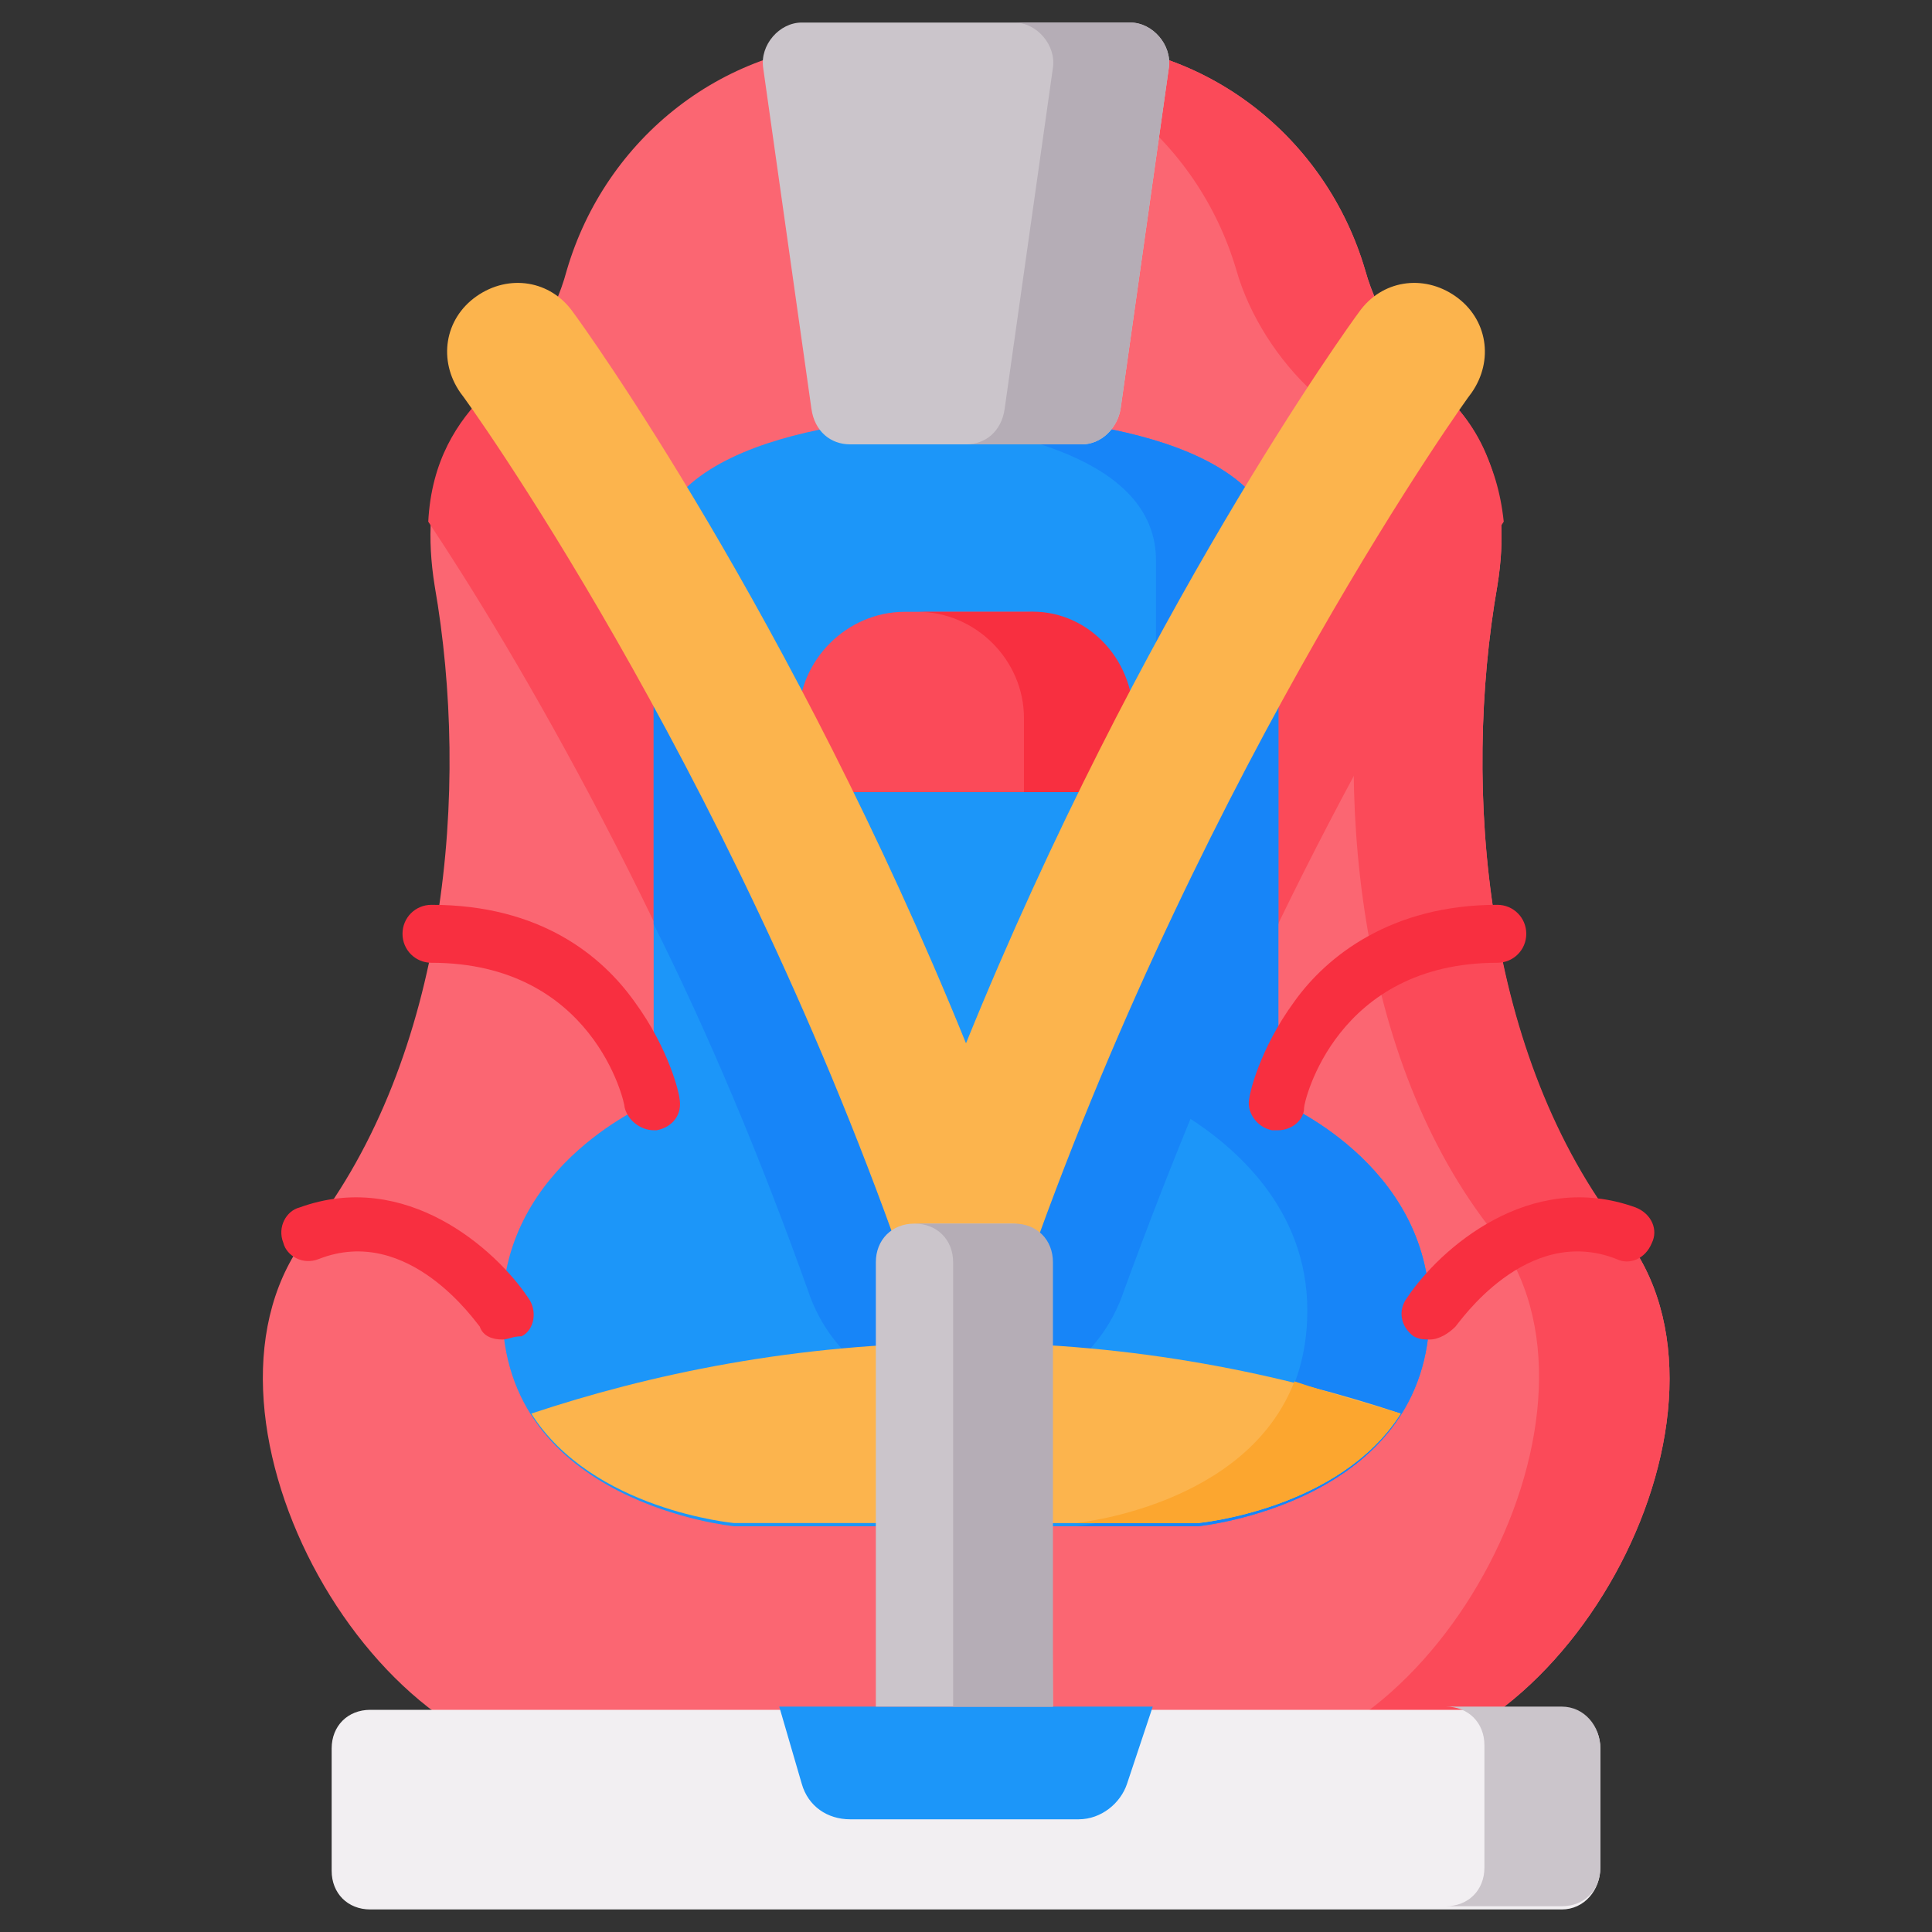 <?xml version="1.0" encoding="utf-8"?>
<!-- Generator: Adobe Illustrator 25.4.1, SVG Export Plug-In . SVG Version: 6.00 Build 0)  -->
<svg version="1.1" id="Capa_1" xmlns="http://www.w3.org/2000/svg" xmlns:xlink="http://www.w3.org/1999/xlink" x="0px" y="0px"
	 width="60px" height="60px" viewBox="0 0 60 60" style="enable-background:new 0 0 60 60;" xml:space="preserve">
<rect x="0" y="0" width="60" height="60" fill="#333333" stroke="none"/>
<style type="text/css">
	.st0{fill:#FB6672;}
	.st1{fill:#FB4A59;}
	.st2{fill:#F2EFF2;}
	.st3{fill:#1C96F9;}
	.st4{fill:#CBC5CB;}
	.st5{fill:#1785F8;}
	.st6{fill:#F82F40;}
	.st7{fill:#FCB44D;}
	.st8{fill:#FCA62F;}
	.st9{fill:#B5ADB6;}
</style>
<g>
	<path class="st0" d="M50.4,38.3c-4.3-5.4-5-13.8-3.9-20.1c0.5-3-0.5-4.9-1.7-6c-1.1-1-2-2.4-2.4-3.8c-1.2-4.1-4.9-7.1-9.4-7.1h-6
		c-4.5,0-8.2,3-9.4,7.1c-0.4,1.5-1.3,2.8-2.4,3.8c-1.2,1.1-2.2,2.9-1.7,6c1.1,6.3,0.4,14.6-3.9,20.1c-4.3,5.4,1.8,16.6,8.4,16.5H42
		C48.7,54.8,54.7,43.7,50.4,38.3L50.4,38.3z"/>
	<path class="st1" d="M46.7,16.2c-2.6,4-7.9,12.9-11.8,23.9c-0.7,2.1-2.7,3.5-4.9,3.5s-4.2-1.4-4.9-3.5c-3.9-11.1-9.2-20-11.8-23.9
		c0.1-1.9,0.9-3.1,1.8-4c1.1-1,10,14.6,14.8,24.7c4.8-10.1,13.7-25.7,14.8-24.7C45.7,13.1,46.5,14.3,46.7,16.2L46.7,16.2z"/>
	<path class="st1" d="M42,54.8H38c6.6,0,12.6-11.1,8.4-16.5c-4.3-5.4-5-13.8-3.9-20.1c0.5-3-0.5-4.9-1.7-6c-1.1-1-2-2.4-2.4-3.8
		c-1.2-4.1-4.9-7.1-9.4-7.1H33c4.5,0,8.2,3,9.4,7.1c0.4,1.5,1.3,2.8,2.4,3.8c1.2,1.1,2.2,2.9,1.7,6c-1.1,6.3-0.4,14.6,3.9,20.1
		C54.7,43.7,48.7,54.8,42,54.8L42,54.8z"/>
	<path class="st2" d="M48.5,59.3h-37c-0.7,0-1.2-0.5-1.2-1.2v-3.8c0-0.7,0.5-1.2,1.2-1.2h37c0.7,0,1.2,0.5,1.2,1.2V58
		C49.7,58.7,49.2,59.3,48.5,59.3z"/>
	<path class="st3" d="M33.5,56.5h-7.1c-0.7,0-1.3-0.4-1.5-1.1L24.2,53h11.6L35,55.4C34.8,56,34.2,56.5,33.5,56.5z"/>
	<path class="st4" d="M49.7,54.3V58c0,0.7-0.5,1.2-1.2,1.2h-3.6c0.7,0,1.2-0.5,1.2-1.2v-3.8c0-0.7-0.5-1.2-1.2-1.2h3.6
		C49.2,53,49.7,53.6,49.7,54.3z"/>
	<path class="st3" d="M39.7,34.2c0,0,0-12,0-16.8c0-4-7.2-4.5-9.7-4.5c-2.5,0-9.7,0.5-9.7,4.5v16.8c0,0-4.7,1.9-4.7,6.5
		c0,6,7.2,6.7,7.2,6.7h14.4c0,0,7.2-0.7,7.2-6.7C44.4,36.1,39.7,34.2,39.7,34.2z"/>
	<path class="st5" d="M44.4,40.7c0,6-7.2,6.7-7.2,6.7h-3.8c0,0,7.2-0.7,7.2-6.7c0-3.2-2.3-5.1-3.7-6c-0.6-0.4-1-1.1-1-1.8V17.4
		c0-3.2-4.7-4.1-7.8-4.4c0.8-0.1,1.4-0.1,1.9-0.1c2.5,0,9.7,0.5,9.7,4.5v16.8C39.7,34.2,44.4,36.1,44.4,40.7z"/>
	<path class="st5" d="M39.7,18.9v9.8c-1.7,3.4-3.3,7.3-4.8,11.4c-0.7,2.1-2.7,3.5-4.9,3.5s-4.2-1.4-4.9-3.5c-1.5-4.2-3.1-8-4.8-11.4
		v-9.8c3.2,5.2,7,12.5,9.7,18C32.6,31.4,36.5,24.1,39.7,18.9L39.7,18.9z"/>
	<g>
		<path class="st1" d="M35.2,24.6H24.8v-2.3c0-1.8,1.5-3.3,3.3-3.3h3.8c1.8,0,3.3,1.5,3.3,3.3L35.2,24.6z"/>
		<path class="st6" d="M35.2,22.3v2.3h-3.4v-2.3c0-1.8-1.5-3.3-3.3-3.3h3.4C33.7,18.9,35.2,20.4,35.2,22.3z"/>
	</g>
	<path class="st7" d="M43.5,43.9c-1.9,3-6.3,3.4-6.3,3.4H22.8c0,0-4.4-0.4-6.3-3.4c3.6-1.2,8.2-2.2,13.5-2.2S39.9,42.7,43.5,43.9z"
		/>
	<path class="st8" d="M43.5,43.9c-1.9,3-6.3,3.4-6.3,3.4h-3.8c0,0,5.3-0.5,6.8-4.4C41.4,43.3,42.5,43.6,43.5,43.9z"/>
	<path class="st4" d="M33.6,13.8h-7.2c-0.6,0-1.1-0.4-1.2-1.1L23.7,2.1c-0.1-0.7,0.5-1.4,1.2-1.4h10.2c0.7,0,1.3,0.7,1.2,1.4
		l-1.5,10.6C34.7,13.3,34.2,13.8,33.6,13.8z"/>
	<path class="st9" d="M36.3,2.1l-1.5,10.6c-0.1,0.6-0.6,1.1-1.2,1.1H30c0.6,0,1.1-0.4,1.2-1.1l1.5-10.6c0.1-0.7-0.5-1.4-1.2-1.4h3.6
		C35.8,0.7,36.4,1.4,36.3,2.1z"/>
	<g>
		<path class="st6" d="M39.7,35.1c-0.1,0-0.1,0-0.2,0c-0.5-0.1-0.8-0.6-0.7-1c0-0.1,0.3-1.5,1.4-3c1-1.4,3-3,6.3-3
			c0.5,0,0.9,0.4,0.9,0.9s-0.4,0.9-0.9,0.9c-5,0-6,4.3-6,4.5C40.5,34.8,40.1,35.1,39.7,35.1L39.7,35.1z"/>
		<path class="st6" d="M20.3,35.1c-0.4,0-0.8-0.3-0.9-0.7c0-0.2-1-4.5-6-4.5c-0.5,0-0.9-0.4-0.9-0.9s0.4-0.9,0.9-0.9
			c3.4,0,5.3,1.6,6.3,3c1.1,1.5,1.4,2.9,1.4,3c0.1,0.5-0.2,0.9-0.7,1C20.4,35.1,20.4,35.1,20.3,35.1L20.3,35.1z"/>
	</g>
	<g>
		<path class="st7" d="M30,40.5c-0.9,0-1.7-0.6-2-1.4c-5.5-15.6-13.6-26.8-13.7-26.9c-0.7-1-0.5-2.3,0.5-3c1-0.7,2.3-0.5,3,0.5
			c0.3,0.4,6.8,9.4,12.2,22.7c5.4-13.3,11.9-22.3,12.2-22.7c0.7-1,2-1.2,3-0.5c1,0.7,1.2,2,0.5,3c-0.1,0.1-8.2,11.4-13.7,26.9
			C31.7,39.9,30.9,40.5,30,40.5L30,40.5z"/>
	</g>
	<path class="st4" d="M32.7,53h-5.5V39.2c0-0.7,0.5-1.2,1.2-1.2h3c0.7,0,1.2,0.5,1.2,1.2L32.7,53L32.7,53z"/>
	<path class="st9" d="M32.7,39.2V53h-3.1V39.2c0-0.7-0.5-1.2-1.2-1.2h3.1C32.2,38,32.7,38.5,32.7,39.2L32.7,39.2z"/>
	<g>
		<path class="st6" d="M44.4,41.6c-0.2,0-0.3,0-0.5-0.1c-0.4-0.3-0.5-0.8-0.2-1.2c1-1.5,3.8-4,7.1-2.8c0.5,0.2,0.7,0.7,0.5,1.1
			c-0.2,0.5-0.7,0.7-1.1,0.5c-2.8-1.1-4.9,2-5,2.1C45,41.4,44.7,41.6,44.4,41.6z"/>
		<path class="st6" d="M15.6,41.6c-0.3,0-0.6-0.1-0.7-0.4c-0.1-0.1-2.2-3.2-5-2.1c-0.5,0.2-1-0.1-1.1-0.5c-0.2-0.5,0.1-1,0.5-1.1
			c3.3-1.2,6.1,1.3,7.1,2.8c0.3,0.4,0.2,1-0.2,1.2C15.9,41.5,15.8,41.6,15.6,41.6L15.6,41.6z"/>
	</g>
</g>
</svg>
